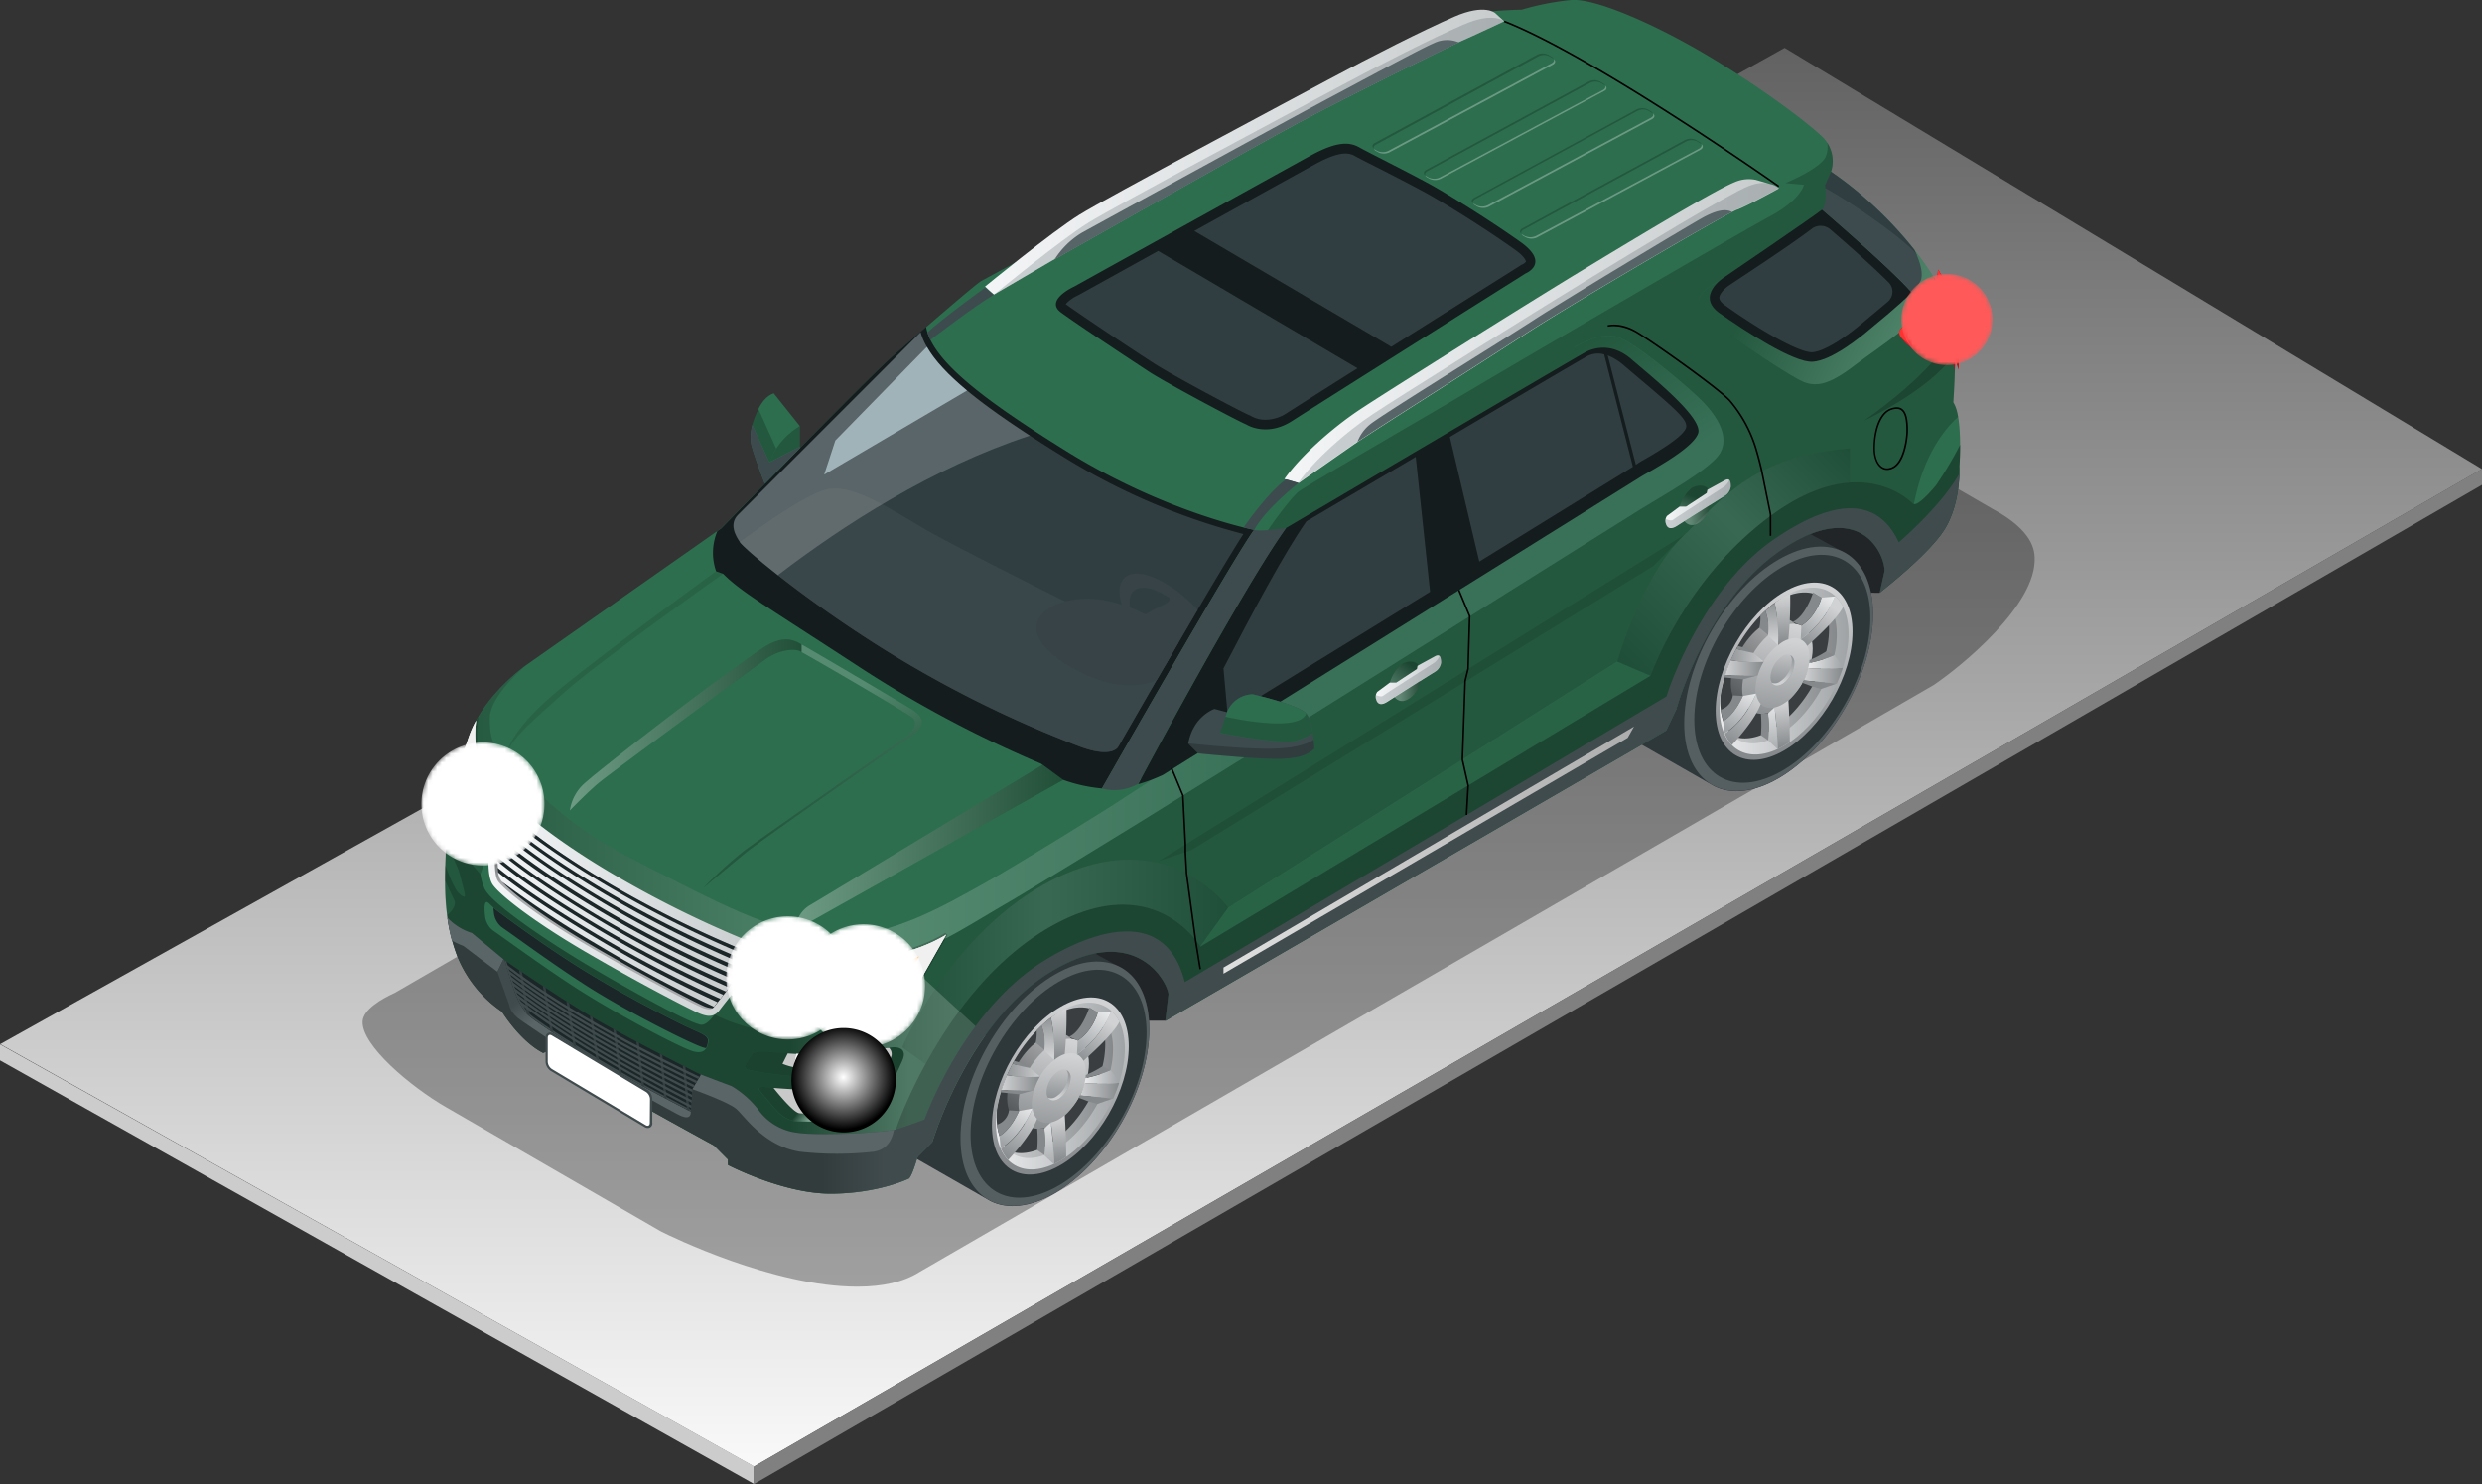 <svg xmlns="http://www.w3.org/2000/svg" xmlns:xlink="http://www.w3.org/1999/xlink" width="550" height="328.92"><rect width="100%" height="100%" fill="#333333" stroke="none"/><defs><linearGradient id="linear-gradient" x1="169.42" y1="216.93" x2="217.01" y2="216.93" gradientUnits="userSpaceOnUse"><stop offset="0" stop-color="#fff"/><stop offset=".09" stop-color="#f5f5f5"/><stop offset=".23" stop-color="#d9d9d9"/><stop offset=".43" stop-color="#ababab"/><stop offset=".65" stop-color="#6c6c6c"/><stop offset=".91" stop-color="#1d1d1d"/><stop offset="1"/></linearGradient><linearGradient id="linear-gradient-2" x1="102.65" y1="166.41" x2="111.94" y2="191.19" xlink:href="#linear-gradient"/><linearGradient id="White_Black" x1="264.08" y1="337.38" x2="264.08" y2="-193.02" gradientTransform="matrix(1.01 0 0 1 9.29 .21)" xlink:href="#radial-gradient"/><linearGradient id="linear-gradient-3" x1="396.31" y1="130" x2="394.4" y2="167.11" gradientUnits="userSpaceOnUse"><stop offset="0" stop-color="#d0d2d4"/><stop offset="1" stop-color="#86898b"/></linearGradient><linearGradient id="linear-gradient-4" x1="381.06" y1="148.73" x2="409.63" y2="148.73" gradientUnits="userSpaceOnUse"><stop offset="0" stop-color="#eaecee"/><stop offset="1" stop-color="#a0a3a5"/></linearGradient><linearGradient id="linear-gradient-5" x1="381.21" y1="148.01" x2="407.02" y2="148.01" xlink:href="#linear-gradient-3"/><linearGradient id="linear-gradient-6" x1="394.75" y1="142.59" x2="384.85" y2="155.59" gradientUnits="userSpaceOnUse"><stop offset="0" stop-color="#9ea0a2"/><stop offset="1" stop-color="#545759"/></linearGradient><linearGradient id="linear-gradient-7" x1="396.23" y1="138.7" x2="390.91" y2="160.18" xlink:href="#linear-gradient-3"/><linearGradient id="linear-gradient-8" x1="395.81" y1="142.01" x2="393.52" y2="162.66" xlink:href="#linear-gradient-3"/><linearGradient id="linear-gradient-9" x1="395.66" y1="142.8" x2="394.39" y2="153.1" xlink:href="#linear-gradient-3"/><linearGradient id="linear-gradient-10" x1="394.51" y1="150.86" x2="398.17" y2="144.34" xlink:href="#linear-gradient-3"/><linearGradient id="linear-gradient-11" x1="389.11" y1="154.2" x2="382.87" y2="165.21" xlink:href="#linear-gradient-3"/><linearGradient id="linear-gradient-12" x1="394.53" y1="155.98" x2="395.69" y2="165.62" xlink:href="#linear-gradient-3"/><linearGradient id="linear-gradient-13" x1="399.67" y1="149.76" x2="408.36" y2="149.76" xlink:href="#linear-gradient-3"/><linearGradient id="linear-gradient-14" x1="406.2" y1="134.6" x2="399.53" y2="144.24" xlink:href="#linear-gradient-3"/><linearGradient id="linear-gradient-15" x1="394.98" y1="132.04" x2="395.27" y2="142.95" xlink:href="#linear-gradient-3"/><linearGradient id="linear-gradient-16" x1="382.29" y1="148.06" x2="390.85" y2="148.06" xlink:href="#linear-gradient-3"/><linearGradient id="linear-gradient-17" x1="400.68" y1="146.7" x2="408.36" y2="146.7" xlink:href="#linear-gradient-4"/><linearGradient id="linear-gradient-18" x1="405.9" y1="131.93" x2="399.22" y2="140.79" xlink:href="#linear-gradient-4"/><linearGradient id="linear-gradient-19" x1="392.78" y1="141.95" x2="392.35" y2="132.18" xlink:href="#linear-gradient-3"/><linearGradient id="linear-gradient-20" x1="391.62" y1="145.31" x2="381.51" y2="145.21" xlink:href="#linear-gradient-3"/><linearGradient id="linear-gradient-21" x1="387.94" y1="152.41" x2="382.88" y2="161.63" xlink:href="#linear-gradient-4"/><linearGradient id="linear-gradient-22" x1="392.48" y1="155.24" x2="392.95" y2="167.81" xlink:href="#linear-gradient-4"/><linearGradient id="linear-gradient-23" x1="235.94" y1="221.96" x2="234.02" y2="259.07" xlink:href="#linear-gradient-3"/><linearGradient id="linear-gradient-24" x1="220.69" y1="240.69" x2="249.26" y2="240.69" xlink:href="#linear-gradient-4"/><linearGradient id="linear-gradient-25" x1="220.84" y1="239.97" x2="246.64" y2="239.97" xlink:href="#linear-gradient-3"/><linearGradient id="linear-gradient-26" x1="234.38" y1="234.55" x2="224.48" y2="247.55" xlink:href="#linear-gradient-6"/><linearGradient id="linear-gradient-27" x1="235.85" y1="230.66" x2="230.54" y2="252.14" xlink:href="#linear-gradient-3"/><linearGradient id="linear-gradient-28" x1="235.44" y1="233.97" x2="233.15" y2="254.62" xlink:href="#linear-gradient-3"/><linearGradient id="linear-gradient-29" x1="235.28" y1="234.76" x2="234.01" y2="245.06" xlink:href="#linear-gradient-3"/><linearGradient id="linear-gradient-30" x1="234.13" y1="242.82" x2="237.79" y2="236.3" xlink:href="#linear-gradient-3"/><linearGradient id="linear-gradient-31" x1="228.73" y1="246.15" x2="222.5" y2="257.17" xlink:href="#linear-gradient-3"/><linearGradient id="linear-gradient-32" x1="234.15" y1="247.94" x2="235.31" y2="257.58" xlink:href="#linear-gradient-3"/><linearGradient id="linear-gradient-33" x1="239.29" y1="241.72" x2="247.99" y2="241.72" xlink:href="#linear-gradient-3"/><linearGradient id="linear-gradient-34" x1="245.82" y1="226.56" x2="239.16" y2="236.2" xlink:href="#linear-gradient-3"/><linearGradient id="linear-gradient-35" x1="234.6" y1="224" x2="234.89" y2="234.91" xlink:href="#linear-gradient-3"/><linearGradient id="linear-gradient-36" x1="221.92" y1="240.02" x2="230.47" y2="240.02" xlink:href="#linear-gradient-3"/><linearGradient id="linear-gradient-37" x1="240.31" y1="238.66" x2="247.99" y2="238.66" xlink:href="#linear-gradient-4"/><linearGradient id="linear-gradient-38" x1="245.52" y1="223.89" x2="238.85" y2="232.75" xlink:href="#linear-gradient-4"/><linearGradient id="linear-gradient-39" x1="232.41" y1="233.91" x2="231.98" y2="224.14" xlink:href="#linear-gradient-3"/><linearGradient id="linear-gradient-40" x1="231.24" y1="237.27" x2="221.14" y2="237.17" xlink:href="#linear-gradient-3"/><linearGradient id="linear-gradient-41" x1="227.57" y1="244.37" x2="222.51" y2="253.59" xlink:href="#linear-gradient-4"/><linearGradient id="linear-gradient-42" x1="232.11" y1="247.2" x2="232.57" y2="259.76" xlink:href="#linear-gradient-4"/><linearGradient id="_2" x1="200.18" y1="223.19" x2="173.92" y2="223.19" xlink:href="#radial-gradient"/><linearGradient id="_2-2" x1="426.08" y1="74" x2="390.38" y2="55.87" xlink:href="#radial-gradient"/><linearGradient id="linear-gradient-43" x1="407.43" y1="97.12" x2="359.01" y2="144.97" gradientUnits="userSpaceOnUse"><stop offset="0"/><stop offset=".44" stop-color="#fff"/><stop offset="1"/></linearGradient><linearGradient id="linear-gradient-44" x1="199.91" y1="213.17" x2="272.19" y2="213.17" xlink:href="#linear-gradient-43"/><linearGradient id="linear-gradient-45" x1="324.77" y1="130.35" x2="308.05" y2="103.42" gradientUnits="userSpaceOnUse"><stop offset="0" stop-color="#6a7c80"/><stop offset="1"/></linearGradient><linearGradient id="linear-gradient-46" x1="100.87" y1="181.84" x2="279.6" y2="181.84" gradientUnits="userSpaceOnUse"><stop offset="0"/><stop offset=".51" stop-color="#fff"/><stop offset="1" stop-color="#6a7c80"/></linearGradient><linearGradient id="_2-3" x1="176.8" y1="235.7" x2="176.68" y2="234.81" xlink:href="#radial-gradient"/><linearGradient id="_2-4" x1="178.32" y1="244.68" x2="175.77" y2="242.77" xlink:href="#radial-gradient"/><linearGradient id="_2-5" x1="191.3" y1="245.25" x2="196.21" y2="232.37" xlink:href="#radial-gradient"/><linearGradient id="_2-6" x1="176.24" y1="187.81" x2="235.57" y2="187.81" xlink:href="#radial-gradient"/><linearGradient id="_2-7" x1="170.6" y1="157.15" x2="179.62" y2="177.23" xlink:href="#radial-gradient"/><linearGradient id="_2-8" x1="126.28" y1="160.68" x2="177.63" y2="160.68" xlink:href="#radial-gradient"/><linearGradient id="linear-gradient-47" x1="182.11" y1="184.71" x2="196" y2="184.71" gradientUnits="userSpaceOnUse"><stop offset="0" stop-color="#333c3d"/><stop offset="1" stop-color="#404b4d"/></linearGradient><linearGradient id="linear-gradient-48" x1="121.59" y1="216.51" x2="125.36" y2="221.22" gradientUnits="userSpaceOnUse"><stop offset="0" stop-color="#404b4d"/><stop offset="1" stop-color="#5a6567"/></linearGradient><linearGradient id="_1" x1="271.12" y1="188.42" x2="362.09" y2="188.42" gradientUnits="userSpaceOnUse"><stop offset="0" stop-color="#dfdfdf"/><stop offset="1" stop-color="#adadad"/></linearGradient><linearGradient id="linear-gradient-49" x1="169.42" y1="216.93" x2="217.01" y2="216.93" gradientUnits="userSpaceOnUse"><stop offset="0" stop-color="#fff"/><stop offset="1" stop-color="#fff"/></linearGradient><linearGradient id="linear-gradient-50" x1="102.65" y1="166.41" x2="111.94" y2="191.19" xlink:href="#linear-gradient-49"/><linearGradient id="linear-gradient-51" x1="284.57" y1="73.36" x2="394.17" y2="73.36" gradientUnits="userSpaceOnUse"><stop offset="0" stop-color="#f3f5f7"/><stop offset="1" stop-color="#c8cccd"/></linearGradient><linearGradient id="linear-gradient-52" x1="218.27" y1="33.74" x2="333.32" y2="33.74" xlink:href="#linear-gradient-51"/><linearGradient id="linear-gradient-53" x1="108.24" y1="200.17" x2="169.59" y2="200.17" xlink:href="#linear-gradient-51"/><linearGradient id="linear-gradient-54" x1="136.71" y1="192.05" x2="136.01" y2="187.61" gradientUnits="userSpaceOnUse"><stop offset="0" stop-color="#a8aaac"/><stop offset="1" stop-color="#7d8182"/></linearGradient><linearGradient id="linear-gradient-55" x1="111.75" y1="196.8" x2="166.4" y2="196.8" xlink:href="#linear-gradient-51"/><linearGradient id="linear-gradient-56" x1="111.33" y1="198.64" x2="165.18" y2="198.64" xlink:href="#linear-gradient-51"/><linearGradient id="linear-gradient-57" x1="110.89" y1="200.48" x2="163.97" y2="200.48" xlink:href="#linear-gradient-51"/><linearGradient id="linear-gradient-58" x1="110.46" y1="202.31" x2="162.75" y2="202.31" xlink:href="#linear-gradient-51"/><linearGradient id="linear-gradient-59" x1="110.24" y1="204.16" x2="161.55" y2="204.16" xlink:href="#linear-gradient-51"/><linearGradient id="linear-gradient-60" x1="110.23" y1="206.11" x2="160.3" y2="206.11" xlink:href="#linear-gradient-51"/><linearGradient id="linear-gradient-61" x1="110.4" y1="208.23" x2="159.03" y2="208.23" xlink:href="#linear-gradient-51"/><linearGradient id="linear-gradient-62" x1="304.85" y1="150.63" x2="319.35" y2="150.63" xlink:href="#linear-gradient-51"/><linearGradient id="_2-9" x1="309.9" y1="150.58" x2="313.78" y2="145.72" xlink:href="#radial-gradient"/><linearGradient id="_2-10" x1="309.01" y1="153.13" x2="314.72" y2="153.13" xlink:href="#radial-gradient"/><linearGradient id="linear-gradient-63" x1="369.09" y1="111.63" x2="383.58" y2="111.63" xlink:href="#linear-gradient-51"/><linearGradient id="_2-11" x1="374.73" y1="111.93" x2="376.49" y2="107.51" xlink:href="#radial-gradient"/><linearGradient id="_2-12" x1="373.25" y1="114.14" x2="378.96" y2="114.14" xlink:href="#radial-gradient"/><mask id="mask-3" x="162.11" y="207.09" width="47.59" height="19.68" maskUnits="userSpaceOnUse"><g mask="url(#mask)" filter="url(#luminosity-noclip-3)"><path d="M191.4 212.85a48.63 48.63 0 01-21.81-2.78l-7.48 10.43c8.22 3.88 19.58 4 20.52 3.93a4.26 4.26 0 012.65 1c.44.44 1.41 1.41 2.06 1.36s7.93-1 10.4-1.84a5.42 5.42 0 003.23-2.48l8.72-15.35s-6.39 4.39-18.29 5.73z" style="mix-blend-mode:multiply" fill="url(#linear-gradient)"/></g></mask><mask id="mask-4" x="100.52" y="159.66" width="10.68" height="28.69" maskUnits="userSpaceOnUse"><g mask="url(#mask-2)" filter="url(#luminosity-noclip-4)"><path d="M103.93 163.23c-1.44 4.15-2.58 7.41-3.41 10.39l.37 1.12h.4a18.48 18.48 0 007.08 13.61l2.83-13.12s-3.92-3.18-5.16-6.81a21.36 21.36 0 01-.51-8.76 23.4 23.4 0 00-1.6 3.57z" style="mix-blend-mode:multiply" fill="url(#linear-gradient-2)"/></g></mask><mask id="mask-5" x="160.93" y="203.08" width="27.28" height="27.35" maskUnits="userSpaceOnUse"><path d="M188.22 216.75a13.65 13.65 0 11-13.65-13.67 13.66 13.66 0 0113.65 13.67z" fill="url(#radial-gradient)"/></mask><mask id="mask-6" x="177.73" y="204.84" width="27.28" height="27.35" maskUnits="userSpaceOnUse"><path d="M205 218.51a13.64 13.64 0 11-13.64-13.67A13.65 13.65 0 01205 218.51z" fill="url(#radial-gradient-2)"/></mask><mask id="mask-7" x="421.33" y="60.71" width="20.23" height="20.28" maskUnits="userSpaceOnUse"><path d="M441.55 70.85a10.11 10.11 0 11-10.11-10.14 10.12 10.12 0 0110.11 10.14z" fill="url(#radial-gradient-3)"/></mask><mask id="mask-8" x="93.38" y="164.54" width="27.28" height="27.35" maskUnits="userSpaceOnUse"><path d="M120.66 178.22A13.64 13.64 0 11107 164.54a13.66 13.66 0 0113.66 13.68z" fill="url(#radial-gradient-4)"/></mask><radialGradient id="radial-gradient" cx="173.36" cy="212.64" r="13.64" gradientTransform="translate(1.15 3.5)" gradientUnits="userSpaceOnUse"><stop offset="0" stop-color="#fff"/><stop offset="1"/></radialGradient><radialGradient id="radial-gradient-2" cx="190.15" cy="214.39" r="13.64" xlink:href="#radial-gradient"/><radialGradient id="radial-gradient-3" cx="430.12" cy="67.15" r="10.11" xlink:href="#radial-gradient"/><radialGradient id="radial-gradient-4" cx="105.83" cy="174.21" r="13.64" xlink:href="#radial-gradient"/><radialGradient id="radial-gradient-5" cx="185.73" cy="235.25" r="11.56" xlink:href="#radial-gradient"/><filter id="luminosity-noclip" x="162.11" y="-7137.72" width="47.59" height="32766" filterUnits="userSpaceOnUse" color-interpolation-filters="sRGB"><feFlood flood-color="#fff" result="bg"/><feBlend in="SourceGraphic" in2="bg"/></filter><filter id="luminosity-noclip-2" x="100.52" y="-7137.72" width="10.68" height="32766" filterUnits="userSpaceOnUse" color-interpolation-filters="sRGB"><feFlood flood-color="#fff" result="bg"/><feBlend in="SourceGraphic" in2="bg"/></filter><filter id="luminosity-noclip-3" x="162.11" y="207.09" width="47.59" height="19.68" filterUnits="userSpaceOnUse" color-interpolation-filters="sRGB"><feFlood flood-color="#fff" result="bg"/><feBlend in="SourceGraphic" in2="bg"/></filter><filter id="luminosity-noclip-4" x="100.52" y="159.66" width="10.68" height="28.69" filterUnits="userSpaceOnUse" color-interpolation-filters="sRGB"><feFlood flood-color="#fff" result="bg"/><feBlend in="SourceGraphic" in2="bg"/></filter><style>.cls-100,.cls-61,.cls-63{mix-blend-mode:multiply}.cls-16{fill:#2e373a}.cls-17{fill:#555e61}.cls-21{fill:#3b3e40}.cls-34{fill:#86898b}.cls-60{fill:#2c6e4e}.cls-100,.cls-61{opacity:.2}.cls-63{opacity:.1}.cls-77{mix-blend-mode:screen;opacity:.3}.cls-77,.cls-92{fill:#fff}.cls-82{fill:#141c1e}.cls-100,.cls-83{fill:#303e42}.cls-86{fill:#374347}.cls-87{fill:#3d4b4f}.cls-91{fill:#c9c9ca}.cls-93{fill:#f4872a}.cls-101{fill:#576569}.cls-103{fill:#1b2628}.cls-104{fill:#404b4d}.cls-121{fill:#f0f0f1}</style></defs><g style="isolation:isolate"><g id="Layer_2" data-name="Layer 2"><g id="Layer_13" data-name="Layer 13"><path fill="#ccc" d="M0 231.46L167.09 325v3.9L0 235.01v-3.55z"/><path fill="url(#White_Black)" d="M167.1 325.03L550 103.96 395.47 10.61.04 231.42l167.06 93.61z"/><path fill="gray" d="M167.09 328.92v-3.9L550 103.92v3.54L167.09 328.92z"/><g opacity=".8"><path d="M190 285.17c-18.69 0-41.59-11.27-43.52-12.24L98.87 245.4c-7.92-4.57-18.76-13.71-18.52-19 .11-2.7 4.36-5.07 6.88-6.24l.26-.12L357.12 63.93l84.52 48.92c8.95 4.79 9.16 9.25 9.23 10.71.5 10.47-16.25 24.14-22.41 28.28L203.74 281.92l-.1.06c-3.37 2.12-8 3.19-13.68 3.19z" opacity=".38"/></g><path d="M258.19 226.22h-6.87l-15.27-14.54s2.28-5.14 14.82-3.26 12.26 12.06 7.32 17.8zM419 128l-2.47 3.39-7.45-.08-14.12-14s13.85-3.86 18.66-1.72S419 128 419 128z" fill="#222527"/><path class="cls-16" d="M415.05 136.12c0-7.18-2.7-12.07-7-14l-14.54-7.94c-3.14-.23-8.42 1.28-12.28 3.51-12 6.93-22.69 18.48-24.94 33-.13.83.25 8.51-.06 10l.13.09 23.52 13.47c3.73 1.86 8.74 1.43 14.24-1.76 11.56-6.73 20.93-23 20.93-36.37z"/><path class="cls-17" d="M415.05 136.12c0 13.37-9.37 29.64-20.92 36.32s-20.92 1.27-20.92-12.11 9.37-29.64 20.92-36.32 20.92-1.27 20.92 12.11z"/><path class="cls-16" d="M414.46 136.93c0 12.48-8.73 27.64-19.51 33.88s-19.5 1.18-19.5-11.3 8.73-27.63 19.5-33.87 19.51-1.18 19.51 11.29z"/><path d="M410.51 140c0 9.7-6.79 21.49-15.16 26.33s-15.17.92-15.17-8.77S387 136 395.35 131.18s15.16-.92 15.16 8.82z" fill="url(#linear-gradient-3)"/><path d="M409.63 140.46c0 9.14-6.39 20.24-14.28 24.81s-14.29.86-14.29-8.27 6.4-20.24 14.29-24.81 14.28-.86 14.28 8.27z" fill="url(#linear-gradient-4)"/><path d="M394.11 163c7.13-4.13 12.91-14.16 12.91-22.41s-5.78-11.59-12.91-7.47c-.37.22-.75.47-1.13.72a33 33 0 00-11.71 20.3c0 .46-.06.93-.06 1.39 0 8.2 5.79 11.55 12.9 7.47z" fill="url(#linear-gradient-5)"/><path class="cls-21" d="M405.3 139.48c0-3.52-1.05-6.14-2.81-7.68-2.25-.92-5.18-.58-8.38 1.27-.37.22-.75.47-1.13.72a33 33 0 00-11.71 20.3c0 .46-.06.93-.06 1.39 0 3.52 1.05 6.14 2.81 7.67 2.25.93 5.18.58 8.38-1.27 7.12-4.12 12.9-14.15 12.9-22.4z"/><path d="M399.17 142.58c0 4.93-3.49 10.91-7.81 13.38s-7.81.46-7.81-4.46 3.5-10.92 7.81-13.38 7.81-.47 7.81 4.46z" fill="url(#linear-gradient-6)"/><path d="M401.68 143.77c0 4.93-3.5 10.91-7.81 13.38s-7.81.46-7.81-4.46 3.5-10.92 7.81-13.38 7.81-.47 7.81 4.46z" fill="url(#linear-gradient-7)"/><path d="M401 145.7a13.28 13.28 0 01-6 10.38c-3.3 1.91-6 .36-6-3.47a13.26 13.26 0 016-10.38c3.32-1.91 6-.36 6 3.47z" fill="url(#linear-gradient-8)"/><path d="M397.62 147a5.9 5.9 0 01-2.62 4.6c-1.47.85-2.67.16-2.67-1.55a6 6 0 012.67-4.64c1.43-.85 2.62-.16 2.62 1.59z" fill="url(#linear-gradient-9)"/><path d="M396.72 145.18a2.23 2.23 0 01.34 1.28 5.9 5.9 0 01-2.67 4.64 1.89 1.89 0 01-1.77.23c.46.7 1.33.85 2.33.27a5.9 5.9 0 002.67-4.64 1.8 1.8 0 00-.9-1.78z" fill="url(#linear-gradient-10)"/><path d="M383.78 165.13c1-1.1 5.17-5.67 6.39-9.13a4.14 4.14 0 01-1-2.28c-.49 1.18-2.83 6.38-7 8.84a8.57 8.57 0 001.61 2.57z" fill="url(#linear-gradient-11)"/><path d="M395.35 165.27c.42-.25.85-.52 1.26-.81 0-2.22-.13-6.85-.32-9.28a9.79 9.79 0 01-1.27.9 6.12 6.12 0 01-1.78.71 76.35 76.35 0 01.64 9.24c.48-.22.97-.48 1.47-.76z" fill="url(#linear-gradient-12)"/><path d="M408.36 148a54 54 0 01-7.68.08 13.66 13.66 0 01-1 2.73c1.25.11 5.91.53 7.34.69a31.14 31.14 0 001.34-3.5z" fill="url(#linear-gradient-13)"/><path d="M408.42 134.5a8 8 0 00-1.78-2.43 20.82 20.82 0 01-7.61 9.64 3.11 3.11 0 011.44 1.45c1.21-1.07 6.68-5.95 7.95-8.66z" fill="url(#linear-gradient-14)"/><path d="M393.25 133.59A38.2 38.2 0 01394 143a9 9 0 011-.73 6.28 6.28 0 011.29-.58 84.57 84.57 0 00.4-10.16c-.45.21-.9.44-1.36.7a22.53 22.53 0 00-2.08 1.36z" fill="url(#linear-gradient-15)"/><path d="M383.51 146.33a31.23 31.23 0 00-1.22 3.25 50.89 50.89 0 007.21.11 13.47 13.47 0 011.35-3.07 29.56 29.56 0 01-7.34-.29z" fill="url(#linear-gradient-16)"/><path d="M408.36 148a25.18 25.18 0 00-1.89-2.82 26.4 26.4 0 01-5.57 1.75 9.68 9.68 0 01-.22 1.15 53.84 53.84 0 007.68-.08z" fill="url(#linear-gradient-17)"/><path class="cls-34" d="M406.51 145.24zm-1.81-.89a21.5 21.5 0 01-3.73 1.94c0 .22 0 .43-.07.65a26.1 26.1 0 005.54-1.74z"/><path d="M406.59 132.2l-2.92.24s-1.23 4.28-4.5 6.21l-.14 3.06a20.86 20.86 0 007.56-9.51z" fill="url(#linear-gradient-18)"/><path class="cls-34" d="M403.67 132.44l-1.17-.64-.7-.53s-1.67 5.36-4.53 6.56l1.9.82c3.27-1.93 4.5-6.21 4.5-6.21zm-13.58 3.96a10.28 10.28 0 01-.22 2.73l1.93 1.59a11.13 11.13 0 00-.63-5.38c-.37.34-.73.66-1.08 1.06z"/><path d="M391.79 140.81L394 143a38.11 38.11 0 00-.72-9.37 24.1 24.1 0 00-2.08 1.75 11.16 11.16 0 01.59 5.43z" fill="url(#linear-gradient-19)"/><path class="cls-34" d="M388.56 144.72l-2.44-1.29-1-.26c-.12.2-.23.41-.35.62a37.44 37.44 0 003.79.93z"/><path d="M390.85 146.62l-2.29-1.9a37.44 37.44 0 01-3.82-.93c-.44.83-.86 1.68-1.23 2.54a29.56 29.56 0 007.34.29z" fill="url(#linear-gradient-20)"/><path class="cls-34" d="M386.26 150.56l3.24-.87a50.89 50.89 0 01-7.21-.11l-.17.56z"/><path d="M389.13 153.72l-2.94.53s-1.74 4.1-4.34 5.53l.26 2.77c4.19-2.47 6.53-7.65 7.02-8.83z" fill="url(#linear-gradient-21)"/><path class="cls-34" d="M384 154.12a3.9 3.9 0 01-2.65 3.17 12.14 12.14 0 00.55 2.49c2.6-1.43 4.33-5.53 4.33-5.53z"/><path d="M393.87 166a76.17 76.17 0 00-.64-9.23l-1.47 1.35a26.21 26.21 0 010 5.92z" fill="url(#linear-gradient-22)"/><path class="cls-34" d="M391.54 158.07a5.7 5.7 0 01-1.33.13 28.16 28.16 0 010 4.75l1.6 1.11a26.21 26.21 0 000-5.92zm8.13-7.25c-.09.17-.18.34-.28.51l2.17.82 2 .55 3.44-1.19c-1.42-.16-6.08-.58-7.33-.69z"/><path class="cls-16" d="M254.68 228.08c0-7.19-2.7-12.07-7-14l-14.54-7.94c-3.14-.23-8.43 1.27-12.29 3.51-12 6.93-22.69 18.48-24.93 33-.13.83.24 8.5-.07 10l.14.09 23.51 13.47c3.74 1.86 8.74 1.43 14.25-1.76 11.56-6.73 20.93-23 20.93-36.37z"/><path class="cls-17" d="M254.68 228.08c0 13.37-9.37 29.64-20.92 36.32s-20.92 1.27-20.92-12.11 9.36-29.64 20.92-36.32 20.92-1.27 20.92 12.11z"/><path class="cls-16" d="M254.08 228.89c0 12.48-8.73 27.64-19.5 33.88s-19.5 1.18-19.5-11.29 8.73-27.64 19.5-33.88 19.5-1.18 19.5 11.29z"/><path d="M250.13 231.92c0 9.69-6.78 21.48-15.16 26.32s-15.16.92-15.16-8.77S226.6 228 235 223.14s15.13-.92 15.13 8.78z" fill="url(#linear-gradient-23)"/><path d="M249.26 232.42c0 9.14-6.4 20.24-14.29 24.81s-14.28.86-14.28-8.27 6.39-20.24 14.28-24.8 14.29-.87 14.29 8.26z" fill="url(#linear-gradient-24)"/><path d="M233.74 254.91c7.13-4.13 12.9-14.16 12.9-22.41s-5.77-11.59-12.9-7.47c-.38.22-.75.47-1.13.72A32.9 32.9 0 00220.9 246c0 .47-.06.94-.06 1.4 0 8.29 5.77 11.6 12.9 7.51z" fill="url(#linear-gradient-25)"/><path class="cls-21" d="M244.92 231.44c0-3.52-1-6.14-2.8-7.68-2.26-.92-5.18-.58-8.38 1.27-.38.22-.75.47-1.13.72A32.9 32.9 0 00220.9 246c0 .47-.06.94-.06 1.4 0 3.52 1 6.14 2.8 7.67 2.26.93 5.18.58 8.38-1.27 7.13-4.08 12.9-14.11 12.9-22.36z"/><path d="M238.8 234.54c0 4.93-3.5 10.91-7.81 13.38s-7.81.46-7.81-4.46 3.49-10.92 7.81-13.39 7.81-.46 7.81 4.47z" fill="url(#linear-gradient-26)"/><path d="M241.31 235.73c0 4.93-3.5 10.91-7.81 13.38s-7.82.46-7.82-4.46 3.5-10.92 7.82-13.38 7.81-.47 7.81 4.46z" fill="url(#linear-gradient-27)"/><path d="M240.63 237.65a13.28 13.28 0 01-6 10.39c-3.31 1.91-6 .36-6-3.47a13.23 13.23 0 016-10.38c3.37-1.91 6-.36 6 3.46z" fill="url(#linear-gradient-28)"/><path d="M237.25 238.92a5.94 5.94 0 01-2.67 4.64c-1.48.85-2.67.16-2.67-1.55a5.92 5.92 0 012.67-4.64c1.47-.85 2.67-.16 2.67 1.55z" fill="url(#linear-gradient-29)"/><path d="M236.35 237.15a2.27 2.27 0 01.34 1.27 5.93 5.93 0 01-2.67 4.64 1.89 1.89 0 01-1.77.23c.45.7 1.32.85 2.33.27a5.94 5.94 0 002.67-4.64 1.77 1.77 0 00-.9-1.77z" fill="url(#linear-gradient-30)"/><path d="M223.41 257.09c1-1.1 5.16-5.67 6.39-9.13a4 4 0 01-1-2.28c-.49 1.18-2.84 6.38-7 8.84a8.59 8.59 0 001.61 2.57z" fill="url(#linear-gradient-31)"/><path d="M235 257.23c.43-.25.85-.52 1.27-.81 0-2.22-.13-6.85-.33-9.28a10.43 10.43 0 01-1.26.9 6.71 6.71 0 01-1.79.72 77.84 77.84 0 01.65 9.23c.46-.23.94-.48 1.46-.76z" fill="url(#linear-gradient-32)"/><path d="M248 240a52.94 52.94 0 01-7.68.07 13.78 13.78 0 01-1 2.74c1.26.11 5.92.53 7.35.69A33.2 33.2 0 00248 240z" fill="url(#linear-gradient-33)"/><path d="M248.05 226.46a8.16 8.16 0 00-1.79-2.43 20.74 20.74 0 01-7.61 9.64 3.09 3.09 0 011.44 1.44c1.22-1.11 6.68-5.94 7.96-8.65z" fill="url(#linear-gradient-34)"/><path d="M232.88 225.55a37.79 37.79 0 01.71 9.37 8.32 8.32 0 011.06-.73 6.05 6.05 0 011.29-.58 86.83 86.83 0 00.39-10.16c-.45.21-.9.44-1.36.71a21 21 0 00-2.09 1.39z" fill="url(#linear-gradient-35)"/><path d="M223.13 238.29a33.59 33.59 0 00-1.21 3.25 50.89 50.89 0 007.21.11 14.09 14.09 0 011.34-3.07 29.57 29.57 0 01-7.34-.29z" fill="url(#linear-gradient-36)"/><path d="M248 240a24.29 24.29 0 00-1.9-2.82 26.44 26.44 0 01-5.56 1.75 11.45 11.45 0 01-.22 1.14A52.74 52.74 0 00248 240z" fill="url(#linear-gradient-37)"/><path class="cls-34" d="M244.32 236.31a21.67 21.67 0 01-3.72 1.94c0 .22 0 .43-.07.65a26.1 26.1 0 005.54-1.74z"/><path d="M246.21 224.16l-2.91.24s-1.24 4.28-4.5 6.21l-.15 3.06a20.71 20.71 0 007.56-9.51z" fill="url(#linear-gradient-38)"/><path class="cls-34" d="M243.3 224.4l-1.18-.64-.7-.53s-1.67 5.36-4.53 6.56l1.91.82c3.26-1.93 4.5-6.21 4.5-6.21zm-13.59 3.96a10 10 0 01-.21 2.73l1.93 1.59a11.31 11.31 0 00-.63-5.39c-.37.35-.73.71-1.09 1.07z"/><path d="M231.41 232.77l2.18 2.15a37.7 37.7 0 00-.71-9.37 24.22 24.22 0 00-2.09 1.75 11.16 11.16 0 01.62 5.47z" fill="url(#linear-gradient-39)"/><path class="cls-34" d="M228.18 236.68l-2.44-1.29-1-.26-.34.62a37.53 37.53 0 003.78.93z"/><path d="M230.47 238.58l-2.29-1.9a37.53 37.53 0 01-3.81-.93c-.45.83-.86 1.68-1.24 2.54a29.57 29.57 0 007.34.29z" fill="url(#linear-gradient-40)"/><path class="cls-34" d="M225.88 242.52l3.25-.87a50.89 50.89 0 01-7.21-.11c-.06.19-.12.37-.17.56z"/><path d="M228.76 245.68l-2.94.54s-1.74 4.09-4.34 5.52l.26 2.77c4.19-2.51 6.53-7.65 7.02-8.83z" fill="url(#linear-gradient-41)"/><path class="cls-34" d="M223.59 246.08a3.9 3.9 0 01-2.65 3.17 12.3 12.3 0 00.54 2.49c2.6-1.43 4.34-5.52 4.34-5.52z"/><path d="M233.5 258a77.65 77.65 0 00-.65-9.22l-1.47 1.34a26.19 26.19 0 010 5.92z" fill="url(#linear-gradient-42)"/><path class="cls-34" d="M231.16 250a5.11 5.11 0 01-1.33.12 27.17 27.17 0 010 4.76l1.59 1.11a26.19 26.19 0 000-5.92zm8.13-7.22c-.08.17-.18.34-.27.51l2.17.82 2 .55 3.44-1.19c-1.42-.16-6.08-.58-7.34-.69z"/><path class="cls-60" d="M432.84 89.18s1-13.12-.2-19S421.69 49 405.76 38.07a7.54 7.54 0 00-2.22-8c-3.94-3.68-14.4-11.39-25.56-18S353.6-.4 348.2 0a58.8 58.8 0 00-11 2.15s-8.38.14-10.74 1.12-107.84 58.4-109 59-14.27 12-19.26 16.32-38.4 38.51-38.4 38.51l-43.16 30.28s-9.51 6.61-12.71 15.85-5 14.1-5 21.2-1.51 17.3 2.42 27.51a27.06 27.06 0 009.89 12.25s4 6.55 9.13 9.16l1.34-1.34s8.18 5.85 15.26 10 21.25 11.86 21.25 11.86l3.1 3.11v1.21s12.16 6.37 22.74 6.37 17.38-3.37 17.38-3.37c.8-.8 1.91-4.83 1.91-4.83l3.23-3.24s8-26.77 26.41-37.82 25.66 2.1 25.94 5.05l-.7 5.92 111-64.36 2.24-4.71S378 133.05 395 121.71s22.67.88 22.61 4.86l-1.06 4.78c3-2.36 11.64-9.42 14.54-14.32 3.54-6 3.12-13.75 3.12-13.75s.79-10.9-1.37-14.1z"/><path class="cls-61" d="M434.32 98.6a82.31 82.31 0 01-5.36 9c-1.6 1.91-3.84 4.26-4.85 4.14 2.13-11.07 7-16.86 9.8-19.34a8.77 8.77 0 00-1.07-3.25s1-13.12-.2-19a29.77 29.77 0 00-4.09-8.74 11.08 11.08 0 01-1.12 5.67c-2.08 4.08-11.34 10-16.61 14s-8.21 4.75-11.16 3.54-15.37-9.45-21.17-14.2 2.31-8 2.31-8l29.53-19.15 1.54-.59c-1.92-1.6-4-3.15-6.11-4.63a7.48 7.48 0 00-.86-6.44 5.58 5.58 0 01-.46 3.38c-1.52 2.6-8.8 5.58-8.8 5.58l4.1.38s-.59 3.28-7.62 7.05-56.51 32.65-65.48 38-37.52 21.82-38.93 23-5.37 6.29-7.08 9.06-32.54 54.15-32.54 54.15l7.33.41 94.82-91L348.9 77s5.86-3.87 10-2.17 14.71 10.46 18.24 14 6 7.87 4.12 11.41-12.92 9.61-18.33 13-73.18 45.9-73.18 45.9l-37.57 23.34s-24.79 15.24-28.46 17.33-12 7.28-15.26 8.7a35.16 35.16 0 01-8.4 4.42 36.21 36.21 0 01-10.75 3.23c-9.1 1.14-35.45-4.32-40.6-7.38-1.45-.86-5.75-4-11.19-8-.56-.28-1.1-.56-1.6-.83-9.8-5.38-15.42-8.13-24.14-18.16-.31-.36-.62-.74-.92-1.11-5.15-3.92-8.71-6.65-8.71-6.65l-1.25-1.6a41.85 41.85 0 00-2 12c-.1 7.1-1.51 17.3 2.42 27.51a27.06 27.06 0 009.89 12.25s4 6.55 9.13 9.16l1.34-1.34s8.18 5.85 15.26 10 21.25 11.86 21.25 11.86l3.1 3.11v1.21s12.16 6.37 22.74 6.37 17.38-3.37 17.38-3.37c.8-.8 1.91-4.83 1.91-4.83l3.23-3.24s8-26.77 26.41-37.82 25.66 2.1 25.94 5.05l-.7 5.92 25.81-15 36.92-21.41 48.24-28 2.24-4.71s6.59-24.1 23.59-35.44 22.67.88 22.61 4.86l-1.06 4.78c3-2.36 11.64-9.42 14.54-14.32 3.54-6 3.12-13.75 3.12-13.75s.16-2.07.16-4.67zm-281 134.31c-3.08-1-16.63-8.15-25.31-13.71-7.54-4.83-16.88-11.72-18.53-12.81a4.66 4.66 0 01-2-3.54c-.12-.85-.35-3.81.85-2.68s.88.82 1.2 1.14c0 0 9.86 7.54 20.12 13.89s21.59 11.91 23.55 12.8c2.19 1 3.8 1.58 3.79 2.6-.08 1.29-.61 3.34-3.69 2.31zm2-5.79c-1.39-.21-5.77-2.19-16.76-8.37-9.64-5.42-15.37-9.1-19.62-12-3.68-2.53-10.77-7.57-11.63-9.94a11.7 11.7 0 01-.86-3.09l2.1-5.6 2.34-2.35 40.42 31.35 7 7.75s-1.61 2.46-2.99 2.25zm10.06 8.74a17.77 17.77 0 011.38-2s-.19-.94 3-.74 11.3.89 17 .34l1.42-.14-.28 3.87-2.48 1.29a68.8 68.8 0 01-19.58-1.44.74.74 0 01-.46-1.18zm34.55-.9c-1.24 2.79-4.86 10.64-5.16 11.28s-1.39 2.09-4.16 2.19-12.94.25-14.68 0A7.27 7.27 0 01172 246c-.89-.89-3.57-4.17-3.57-4.17s-1-1.09.89-.89 12.1 1 15.32.44l4.07 1.15 5-7.29 2.95-3 .93-.13c1.1-.11 3.58.07 2.34 2.89zm66-25.14l6.22-8.64 86.21-54.56 7.37 3.14z"/><path d="M204.61 216.75s-2.22 7.32-4.34 8.81-11.6 4.88-23.4 4-18.55-4.72-18.55-4.72-1.62 2.47-3 2.26-5.77-2.19-16.76-8.37c-9.64-5.42-15.37-9.1-19.62-12-3.68-2.53-10.77-7.57-11.63-9.94a11.7 11.7 0 01-.86-3.09s-5.78-6-7.44-11.84c-.07.83-.11 1.67-.12 2.56v1.74c.82 2.3 2.74 6.7 2.74 6.7s1 3.58 1.29 4.87 0 1.34-1.24.25c-.92-.82-2.35-4.42-3-6.18 0 1.08-.06 2.2-.06 3.35.51 1.09 1.63 3.51 2.08 4.42s-.51 2.41-1.6 3.21a39.88 39.88 0 002.27 9.15 27.06 27.06 0 009.89 12.25s4 6.55 9.13 9.16l1.34-1.34s8.18 5.85 15.26 10 21.25 11.86 21.25 11.86l3.1 3.11v1.21s12.16 6.37 22.74 6.37 17.38-3.37 17.38-3.37c.8-.8 1.91-4.83 1.91-4.83l3.23-3.24a90.49 90.49 0 0111.77-23.66zm-51.31 16.16c-3.08-1-16.63-8.15-25.31-13.71-7.54-4.83-16.88-11.72-18.53-12.81a4.66 4.66 0 01-2-3.54c-.12-.85-.35-3.81.85-2.68s.88.82 1.2 1.14c0 0 9.86 7.54 20.12 13.89s21.59 11.91 23.55 12.8c2.19 1 3.8 1.58 3.79 2.6-.06 1.29-.59 3.34-3.67 2.31zm12.08 3a17.77 17.77 0 011.38-2s-.19-.94 3-.74 11.3.89 17 .34l1.42-.14-.28 3.87-2.48 1.29a68.8 68.8 0 01-19.58-1.44.74.74 0 01-.46-1.23zm34.55-.9c-1.24 2.79-4.86 10.64-5.16 11.28s-1.39 2.09-4.16 2.19-12.94.25-14.68 0A7.27 7.27 0 01172 246c-.89-.89-3.57-4.17-3.57-4.17s-1-1.09.89-.89 12.1 1 15.32.44l4.07 1.15 5-7.29 2.95-3 .93-.13c1.1-.11 3.58.07 2.34 2.89z" style="mix-blend-mode:multiply" fill="url(#_2)" opacity=".2"/><path class="cls-61" d="M369.15 161.86l2.24-4.71s6.61-24.1 23.61-35.44 22.67.88 22.61 4.86l-1.06 4.78c3-2.36 11.64-9.42 14.54-14.32 3.54-6 3.12-13.75 3.12-13.75s.16-2.07.16-4.68a82.31 82.31 0 01-5.36 9c-1.78 2.12-4.35 4.81-5.15 4S412 100 392.61 114.14s-26.84 35.62-26.84 35.62L266 209.82s-10.23-17.74-33.51-4.28-33.77 44.19-33.77 44.19l-5.09 13.83a35.3 35.3 0 007.8-2.42c.8-.8 1.91-4.83 1.91-4.83l3.23-3.24s8-26.77 26.41-37.82 25.66 2.1 25.94 5.05l-.7 5.92z"/><path class="cls-63" d="M373.25 118.49l-116.51 72.35 7.27-2.42 102.43-63.01 6.81-6.92z"/><path class="cls-61" d="M431.44 76C426.37 84.18 413 93.27 413 93.27s14.14-6.46 19.91-14.5z"/><path d="M411.87 42.7l-1.54.59-29.53 19.15s-8.11 3.24-2.31 8 18.22 13 21.17 14.2 5.9.47 11.16-3.54 14.53-9.93 16.61-14a11.08 11.08 0 001.12-5.67 82.67 82.67 0 00-16.68-18.73z" style="mix-blend-mode:multiply" fill="url(#_2-2)" opacity=".2"/><path d="M358.4 146.62l-86.21 54.56-6.23 8.63 99.81-60.05-7.37-3.14z" opacity=".1"/><path d="M392.61 114.14c6.85-5 12.65-6.88 17.33-7.18v-7.58C389 101.06 382.21 109.86 373 118.8s-14.62 27.82-14.62 27.82l7.37 3.14s7.49-21.47 26.86-35.62z" style="mix-blend-mode:screen" fill="url(#linear-gradient-43)" opacity=".1"/><path d="M235.64 193.86c-23.89 10.56-35.73 38.24-35.73 38.24l5.15 3.71c5.43-9.92 14.43-22.78 27.4-30.27 23.28-13.46 33.51 4.28 33.51 4.28l6.22-8.64s-12.66-17.88-36.55-7.32z" style="mix-blend-mode:screen" fill="url(#linear-gradient-44)" opacity=".1"/><path d="M377.12 88.86c-3.53-3.53-14.11-12.3-18.24-14s-10 2.17-10 2.17l1.34 4.6L266 162.56l13.65 2.85 10.13-6.29s67.76-42.56 73.18-45.9 16.49-9.41 18.33-13-.65-7.82-4.17-11.36z" style="mix-blend-mode:multiply" fill="url(#linear-gradient-45)" opacity=".2"/><path d="M279.6 165.41l-13.6-2.85-10.53 10.11-9.23 6s-20.7 13-28.55 17.33-19.93 11.55-32.64 11.6-28.67-9-42.93-16.18-19.73-12.76-26.33-19.13-7.21-7.92-7.26-13.05 8.16-11.87 8.16-11.87-9.51 6.61-12.71 15.85c-1.24 3.59-2.27 6.51-3.06 9.17l1.25 1.6s41.4 31.7 46.56 34.76 31.5 8.52 40.6 7.38 15.89-6.24 19.16-7.65 11.58-6.61 15.26-8.7 28.46-17.33 28.46-17.33z" style="mix-blend-mode:multiply" fill="url(#linear-gradient-46)" opacity=".2"/><path d="M186.74 233.47c-5.7.55-13.83-.15-17-.34s-3 .74-3 .74a17.77 17.77 0 00-1.38 2 .74.74 0 00.44 1.19 68.8 68.8 0 0019.58 1.44l2.48-1.29.28-3.87z" style="mix-blend-mode:multiply" fill="url(#_2-3)" opacity=".4"/><path d="M186.74 253.59c-5.7.55-13.83-.15-17-.35s-3 .75-3 .75a18.26 18.26 0 00-1.38 2 .74.74 0 00.44 1.2 69.23 69.23 0 0019.58 1.44l2.48-1.29.28-3.87z" fill="none" stroke="#0f0" stroke-miterlimit="10" stroke-width="2.11"/><path d="M182.49 241.54c-4.27.13-11.58-.45-13.15-.61-1.88-.2-.89.89-.89.89s2.68 3.28 3.57 4.17a7.27 7.27 0 003.91 2.44c.84.12 3.6.15 6.56.13z" style="mix-blend-mode:multiply" fill="url(#_2-4)" opacity=".4"/><path d="M197.65 232.13l-.93.13-2.95 3-5 7.29-1-.28c.22 2.88.43 5.52.42 5.6a3.46 3.46 0 00.55.64h1.9c2.77-.1 3.86-1.54 4.16-2.19s3.92-8.49 5.16-11.28-1.27-3.04-2.31-2.91z" style="mix-blend-mode:multiply" fill="url(#_2-5)" opacity=".4"/><path class="cls-63" d="M124.48 152.36c-11.3 9.19-12.09 14.28-12.09 14.28 1.79-3.7 5.3-6.56 12.62-13.15s35.2-26.31 35.2-26.31l-1.56-.56s-22.86 16.56-34.17 25.74z"/><path d="M231 169.51s-47.81 28.91-51.35 31a6.61 6.61 0 00-3.4 5.63l59.32-33.27v-.18z" style="mix-blend-mode:screen" fill="url(#_2-6)" opacity=".3"/><path d="M201.94 157.16c-2-1.23-19-11.31-24.31-14.33v1.69c3.25 1.78 23.19 13.38 24.57 14.55s-.19 3.15-.72 3.65-32.64 22.88-36.58 25.83a94.66 94.66 0 00-9.05 8.25s6.43-5.35 9.43-7.82 32.62-23.14 36.66-25.83 2.06-4.72 0-5.99z" style="mix-blend-mode:multiply" fill="url(#_2-7)" opacity=".2"/><path d="M132.73 173.47c2.59-2.16 33.35-24.71 36.66-27.17s6.7-2.52 7.83-2l.41.21v-1.69l-.49-.27c-4.7-2.62-8.29 1.27-15.59 6.36s-28.25 21.34-31.69 24.41a9.93 9.93 0 00-3.58 6.31s3.85-4 6.45-6.16z" style="mix-blend-mode:screen" fill="url(#_2-8)" opacity=".3"/><path class="cls-77" d="M377 31.93c.15.34 0 .7-.47 1L340.37 52.3a2.91 2.91 0 01-2.48 0l-.53-.3a1.91 1.91 0 01-.21-.14 1 1 0 00.45.45l.54.31a2.87 2.87 0 002.48 0L376.8 33.2c.62-.33.69-.87.2-1.27z"/><path class="cls-61" d="M337.61 50.91l36.06-19.58a2.77 2.77 0 012.46.05l.7.42.19.13a1 1 0 00-.44-.45l-.7-.41a2.76 2.76 0 00-2.46-.05L337.37 50.6c-.61.33-.68.85-.22 1.23-.15-.32.01-.67.46-.92z"/><path class="cls-77" d="M366.31 25.14c.15.34 0 .7-.46.95L329.67 45.5a2.9 2.9 0 01-2.49 0l-.53-.3a1.15 1.15 0 01-.2-.14 1 1 0 00.45.45l.53.31a2.87 2.87 0 002.48 0l36.18-19.42c.62-.33.69-.86.22-1.26z"/><path class="cls-61" d="M326.91 44.12l36-19.58a2.76 2.76 0 012.46.05l.7.42a1.56 1.56 0 01.19.13 1.07 1.07 0 00-.43-.45l-.7-.42a2.79 2.79 0 00-2.47 0l-36 19.58c-.61.32-.68.85-.21 1.23-.15-.36.01-.71.46-.96z"/><path class="cls-77" d="M355.7 19c.15.33 0 .69-.46.94l-36.18 19.39a2.9 2.9 0 01-2.49 0L316 39a1 1 0 01-.2-.14 1 1 0 00.45.46l.53.3a2.91 2.91 0 002.48 0l36.18-19.42c.66-.3.73-.84.26-1.2z"/><path class="cls-61" d="M316.3 37.94l36.05-19.57a2.73 2.73 0 012.46.05l.71.41.18.14a1 1 0 00-.43-.45l-.7-.42a2.79 2.79 0 00-2.47-.05l-36.05 19.58c-.61.33-.68.85-.21 1.23-.14-.32.01-.67.46-.92z"/><path class="cls-77" d="M344.31 13.08c.14.33 0 .69-.47.94l-36.18 19.42a2.84 2.84 0 01-2.48 0l-.53-.3a1.1 1.1 0 01-.21-.14 1 1 0 00.46.46l.53.3a2.87 2.87 0 002.48 0l36.18-19.42c.62-.34.69-.87.22-1.26z"/><path class="cls-61" d="M304.91 32.06l36-19.58a2.76 2.76 0 012.46 0l.7.41.19.14a1 1 0 00-.44-.45l-.69-.42a2.79 2.79 0 00-2.47-.05l-36 19.58c-.61.33-.68.85-.22 1.23-.14-.27.01-.62.47-.86z"/><path d="M420.76 120.2c-6.38-13.81-20.8-5.29-27.38-.85-15.59 10.53-23.28 32.16-24.09 35l-106.75 63.32c-4.41-17.5-21.3-10.82-31-4.85-14.8 9.06-23.56 27.13-26.69 35.3 0 0-3.48 1.32-6.09 2.13s-17.24 1.51-21.95.82a12.42 12.42 0 01-8.82-5.24 21.18 21.18 0 00-5.86-5.12c-.81-.29-6.77-2.55-6.77-2.55l-4.61.68-31-17.1-7.89-8.92-7.26-6a12.51 12.51 0 01-5.44-3.41 39.57 39.57 0 002.19 8.57 27.06 27.06 0 009.89 12.25s4 6.55 9.13 9.16l1.34-.51s8.18 5 15.26 9.12 21.25 11.86 21.25 11.86l3.1 3.11v1.21s12.16 6.37 22.74 6.37 17.38-3.37 17.38-3.37c.8-.8 1.91-4.83 1.91-4.83l3.23-3.24s8-26.77 26.41-37.82 25.66 2.1 25.94 5.05l-.7 5.92 111-64.36 2.24-4.71S378 133.05 395 121.71s22.67.88 22.61 4.86l-1.06 4.78c3-2.36 11.64-9.42 14.54-14.32 2.54-4.3 3-9.52 3.12-12.12-3.99 7.24-13.45 15.29-13.45 15.29z" fill="url(#linear-gradient-47)"/><path d="M193.56 255.26c2.86-.42 4.1-2.45 4.54-4.86-3.76.75-16.91 1.32-21.33.67a12.42 12.42 0 01-8.82-5.24 21.18 21.18 0 00-5.86-5.12c-.81-.29-6.77-2.55-6.77-2.55l-3.37.5.42 2.36s9 3.12 10.86 4.81 6.2 8.23 14.09 9.43a73.85 73.85 0 0016.24 0zm-83.33-39.89l1.34-2.76-7-5.83a12.51 12.51 0 01-5.44-3.41 41.49 41.49 0 001 5.09 22.83 22.83 0 002.57 1.2z" fill="#5a6567"/><path d="M112.85 222.7s.09 1.75 2.62 3.45 10.26 7.12 16.3 10.57 17.44 9.8 18.77 10.43 2.56.86 2.56-.8.39-5.07.39-5.07v-2.85l-2.78.41-31-17.1-8.14-9.13-1.34 2.76z" fill="url(#linear-gradient-48)"/><path fill="url(#_1)" d="M271.12 214.44l90.97-53.41-1.4 2.49-89.57 52.28v-1.36z"/><path class="cls-82" d="M236.46 100.09C219 89.25 206.58 80.21 205.21 72.46l-7 6.1c-5 4.3-38.37 38.54-38.37 38.54l-.87.61a12.37 12.37 0 00-.28 8.91l1.56.56c4 4 9.16 6.93 30.26 20.7a255.45 255.45 0 0040.19 21.38l4.91 3.58a33.88 33.88 0 008.6 1.9s29-50.92 33.71-57.3c-.04 0-19.58-3.81-41.46-17.35z"/><path class="cls-83" d="M163.59 114.05L204 73.63c2.14 7.94 13.89 16.64 31.71 27.67a144.85 144.85 0 0039.82 17.06c-5.18 8-19.91 33.52-27.69 47.08 0 0-1.18 2.79-8.63 0a251.94 251.94 0 01-43.94-21.91C177.69 132.47 165 121.67 164 120.15s-2.47-4.03-.41-6.1z"/><path class="cls-82" d="M285 117s64.48-38 66.44-39 5.89-2 10.08 1.63 16 13 14.77 16.44-10.76 8.39-12.55 9.5-106.07 66.19-106.07 66.19a38.25 38.25 0 01-5.47 2.05S275.31 130.45 285 117zm-8.84-22.93s4.44 2.91 10.16-.77 51.76-32.71 51.76-32.71 5.55-2.23-1.2-7-14.31-9.45-18.41-11.85-15.24-7.93-17.12-9-4.44-1.8-10.85 1.71S238 63.53 238 63.53s-6.57 3-2.9 5.71S251 80 254.55 82.34s19.57 10.91 21.61 11.73z"/><path d="M205.4 76.88l-20.29 20.74-2.47 7.56 31.65-18.62c-4.12-3.42-7.15-6.62-8.89-9.68z" fill="#afcbd3" opacity=".7"/><path d="M237.53 134.06c-14-7-28.65-14.47-32.62-16.81-8.21-4.85-15.64-9.7-21.15-8.91-4.51.64-15.85 8.83-19.83 11.79 1 1.52 13.74 12.32 31.33 23.38a251.94 251.94 0 0043.94 21.91c7.45 2.79 8.63 0 8.63 0 3.15-5.48 7.42-12.91 11.74-20.35-5.57-2.76-13.7-6.81-22.04-11.01z" fill="#39464a"/><path class="cls-86" d="M246.76 133.49c-12.94-3.5-26.71 5.36-7.87 15.22 7.73 4 13.53 3.64 17.41 2.06l4.87-8.39c-1.79-2.95-6.17-6.66-14.41-8.89z"/><path class="cls-83" d="M256.65 55.62L239 65.39l-.13.07a8.48 8.48 0 00-2.71 1.94l.15.11c3.68 2.66 15.91 10.8 19.38 13C259.47 83 275.22 91.4 277 92.09l.19.08.18.12a6.5 6.5 0 003.11.74 8.75 8.75 0 004.74-1.52c1.87-1.21 8.09-5.15 15.6-9.89zm79-.32c-6.26-4.45-13.54-9-18.25-11.74-2.73-1.6-8.83-4.7-12.86-6.76-2-1-3.57-1.82-4.21-2.17a4.17 4.17 0 00-2.17-.6c-1.6 0-3.83.78-6.63 2.31-3 1.66-15.08 8.32-26.87 14.85l43.65 25.67L337 58.79l.16-.11.18-.07c.27-.1.79-.5.81-.67-.05-.01-.06-.94-2.5-2.64z"/><path class="cls-82" d="M403.76 46.46c-1.29 1.11-21.7 15-21.7 15s-6.49 4.11-.94 8 16.4 11 20.59 10.71 10.41-5.31 12.72-7.28c1.66-1.42 6.4-5.17 9.2-8.09-4.63-5.35-19.87-18.34-19.87-18.34z"/><path class="cls-83" d="M405.56 50.83c3.49 3 9.14 7.94 13.06 11.87a2.93 2.93 0 01-.3 4.18c-1.36 1.16-2.71 2.29-3.79 3.18l-1.48 1.24c-4.79 4.09-9.08 6.62-11.48 6.77h-.09c-2.71 0-10.57-4.25-19.13-10.33-.62-.44-1.36-1.1-1.35-1.75 0-.93 1.33-2.19 2.2-2.76 2.62-1.78 13.19-8.63 18.54-12.71a3.3 3.3 0 013.82.31zm.2-12.76L404.44 41s0 .3.07.76c7.33 4 20.26 14.81 20.26 14.81-.17-.41-.37-.82-.56-1.23a85.4 85.4 0 00-18.45-17.27z"/><path class="cls-87" d="M404.51 41.74c.11 1.3.19 3.9-.75 4.72 0 0 15.19 13 19.87 18.37A8.67 8.67 0 00425.7 62c.41-1.45-.09-3.43-.93-5.41s-12.93-10.87-20.26-14.85z"/><path class="cls-83" d="M361.84 103.45l-6.37-24.92-.56-.11a5.33 5.33 0 00-3 .42c-.92.48-15.17 8.85-30.63 18l6.53 27.62zm11.79-9.31c-.19-1.69-3.83-4.72-11.94-11.58-.61-.5-1.14-1-1.59-1.34a12.77 12.77 0 00-3.83-2.45L362.5 103c.42-.28 1-.68 1.46-.93 7.62-4.32 10.12-6.67 9.67-7.93z"/><path class="cls-87" d="M277.88 117.44c-4.69 6.38-33.71 57.3-33.71 57.3a10.63 10.63 0 008-1S275.31 130.45 285 117c0 0-5.15.86-7.12.44z"/><path class="cls-83" d="M272.08 158.78c10.55-6.52 28-17.29 44.82-27.63l-3.18-29.89c-9.18 5.4-18.08 10.65-24.21 14.27-4.94 7-12.18 20.67-18.39 32.61z"/><path class="cls-86" d="M265.18 134.92c-6.08-6.4-13.24-9.47-16-6.84s-.08 10 6 16.37a33.26 33.26 0 003.1 2.9c2.38-4.11 4.82-8.28 7.11-12.19zm-7.34-.88a41.6 41.6 0 00-5.56 3.17c-.27.19-.21 1.08.06 2.12-2.13-3.58-2.71-6.85-1.19-8.31s4.66-.73 8 1.49c.1.42-.1 1.02-1.31 1.49z"/><path d="M204 73.63l-40.42 40.42c-2.06 2.07-.67 4.59.36 6.1.48.71 3.53 3.46 8.44 7.32 14.37-11 34.32-23.88 55.83-30.92-13.57-8.84-22.38-16.16-24.21-22.92z" fill="#fff" opacity=".2"/><path d="M431.59 76.82c.22.68 1 3.13 1.59 5.14a63 63 0 00-.54-11.81 27.12 27.12 0 00-3.46-7.71s-.13 3.72-1.77 5.93a32.19 32.19 0 01-5.13 5.34c-.82.57-1 1.52.44 2.66s4.44 3 5.77 1.91 2.72-2.67 3.1-1.46z" fill="#b01120"/><path d="M429.18 62.44s-.13 3.72-1.77 5.93a32.19 32.19 0 01-5.13 5.34c-.82.57-1 1.52.44 2.66a15 15 0 001.26.89c-1.21-1.28-1.06-2.58-.35-3.23s5.07-3.64 6.64-5.36a6.34 6.34 0 001.17-2 41.42 41.42 0 00-2.26-4.23z" fill="#ca2b3a"/><path class="cls-61" d="M187.29 227.12c-.7 0-1.5-.71-2.26-1.47a4 4 0 00-2.28-.87h-.57c-.48 0-11.9 0-20.22-4l-.39-.18 7.9-11 .26.11a48.72 48.72 0 0016.81 3 44.79 44.79 0 004.82-.26c11.67-1.32 18.07-5.66 18.13-5.71l.51.47-8.72 15.35a5.73 5.73 0 01-3.42 2.65c-2.56.87-9.88 1.81-10.5 1.86z"/><path class="cls-91" d="M191.4 212.85a48.63 48.63 0 01-21.81-2.78l-7.48 10.43c8.22 3.88 19.58 4 20.52 3.93a4.26 4.26 0 012.65 1c.44.44 1.41 1.41 2.06 1.36s7.93-1 10.4-1.84a5.42 5.42 0 003.23-2.48l8.72-15.35s-6.39 4.39-18.29 5.73z"/><path class="cls-92" d="M179.65 214.51c-4.55-.57-8.73-1.4-10.09-2.08l-4.34 6.3a54.11 54.11 0 009.94 2.69zm10.61.65a66.72 66.72 0 01-9-.47l-4.34 7a49 49 0 0010.08.47c9.52-.6 12.82-2.14 12.82-2.14l3.86-8s-7.03 2.89-13.42 3.14z"/><path class="cls-93" d="M203.63 212a47.6 47.6 0 01-5 1.7l-3.43 4.61s-7.51.9-8.27 3.87c9.52-.6 12.82-2.14 12.82-2.14z"/><g mask="url(#mask-3)"><path d="M191.4 212.85a48.63 48.63 0 01-21.81-2.78l-7.48 10.43c8.22 3.88 19.58 4 20.52 3.93a4.26 4.26 0 012.65 1c.44.44 1.41 1.41 2.06 1.36s7.93-1 10.4-1.84a5.42 5.42 0 003.23-2.48l8.72-15.35s-6.39 4.39-18.29 5.73z" fill="url(#linear-gradient-49)"/></g><path class="cls-61" d="M111.42 175s-3.85-3.16-5-6.65a21.83 21.83 0 01-.36-9.53 25.12 25.12 0 00-2.09 4.45c-1.54 4.44-2.74 7.86-3.58 11l.28.86h.33a19 19 0 007.21 13.53l.44.34 3-13.88z"/><path class="cls-91" d="M103.93 163.23c-1.44 4.15-2.58 7.41-3.41 10.39l.37 1.12h.4a18.48 18.48 0 007.08 13.61l2.83-13.12s-3.92-3.18-5.16-6.81a21.36 21.36 0 01-.51-8.76 23.4 23.4 0 00-1.6 3.57z"/><path class="cls-92" d="M106.11 170.57a19 19 0 01-1.22-3.17l-2.41 5.6a19.67 19.67 0 001.12 5.66zm.7 1.36l-2.65 8.14a15.86 15.86 0 004 5.5l1.78-8.89a39.41 39.41 0 01-3.13-4.75z"/><path class="cls-93" d="M104.84 167.5l-.54-2.08-1.82 5.41v2.19l2.36-5.52z"/><g mask="url(#mask-4)"><path d="M103.93 163.23c-1.44 4.15-2.58 7.41-3.41 10.39l.37 1.12h.4a18.48 18.48 0 007.08 13.61l2.83-13.12s-3.92-3.18-5.16-6.81a21.36 21.36 0 01-.51-8.76 23.4 23.4 0 00-1.6 3.57z" fill="url(#linear-gradient-50)"/></g><path class="cls-91" d="M197 232.23c-1.65.24-5.38.78-10.22 1.24a87.44 87.44 0 01-12.22 0l-1.16 2.3a13.46 13.46 0 005 1c3.09.07 9.37 0 9.22.6s-.75 3-1.43 3.58a3.06 3.06 0 01-1.78.47c-2.74.37-9.42 0-13-.3 1.22 1.53 4.45 5.42 5.71 5.6 1.58.22 12.42.07 13 0a3.68 3.68 0 003.27-2.41c1.13-2.3 4.06-9.88 4.17-10.37a1.88 1.88 0 00-.56-1.71z"/><path class="cls-92" d="M195.12 232.49c-2 .28-4.88.65-8.38 1a75.62 75.62 0 01-10.23.07l-.65 3a17.37 17.37 0 002.54.27c3.09.07 9.37 0 9.22.6s-.75 3-1.43 3.58a3.06 3.06 0 01-1.78.47 55.9 55.9 0 01-8.06 0c1.05 1.19 2.48 2.71 3.07 2.89 1 .29 9.58.25 10.51.17s1.86-1.87 2.5-3.49c.57-1.48 2.64-7 2.69-8.56z"/><path d="M392.51 118.75h-.35V114l-1.92-9.47s-.52-2.46-1.43-5.43a29.51 29.51 0 00-5.67-10.22c-2.54-2.73-17-13-20.66-15.16-3.51-2-6.13-1.31-6.16-1.3l-.1-.34c.11 0 2.79-.8 6.44 1.34s18.11 12.39 20.74 15.22a29.88 29.88 0 015.75 10.35c.92 3 1.44 5.44 1.44 5.47l1.92 9.51zm-67.36 61.87l-.36-.02.37-6.5-1.28-5.73v-.02l.61-17.46.65-2.67.35-11.63-2.39-5.75.33-.14 2.42 5.82v.04l-.36 11.7-.65 2.68-.6 17.4 1.28 5.74-.37 6.54zm-59.36 34.21l-1.04-6.46-1.99-14.76-.27-4.74v-1.71l-.54-10.85-2.52-6.04.33-.14 2.54 6.13.55 10.89v1.71l.26 4.72 1.99 14.74 1.04 6.46-.35.05zm128.28-173.4c-.41-.28-40.9-28.74-60.81-36.53l.12-.34c20 7.82 60.49 36.3 60.89 36.59zm24.09 62.72c-1.78 0-3-2-3-4.77 0-3.5 1-7.94 3.92-8.89a3.94 3.94 0 011.23-.23c2.22 0 2.5 2.75 2.5 5.14 0 1.39-.53 6.86-3.11 8.32a3.11 3.11 0 01-1.54.43zm2.13-13.53a3.91 3.91 0 00-1.13.2c-2.53.84-3.67 4.91-3.67 8.56 0 2.61 1.1 4.42 2.67 4.42a2.91 2.91 0 001.35-.39c2.19-1.24 2.93-6 2.93-8 0-3.36-.64-4.79-2.15-4.79z"/><path d="M392.66 40.89l-.37-.1-3.17-.92a7.75 7.75 0 00-4.77.52c-4.55 1.8-25.47 14.51-34.67 20.08S306.75 87.13 301 91s-12.74 10-16.38 15.16l3.14.91s10-7 13.06-9.11 26.69-17.08 37.33-24 44.59-26.75 46.75-27.49 9.32-4.72 9.32-4.72a3.94 3.94 0 00-1.56-.86z" fill="url(#linear-gradient-51)"/><path class="cls-100" d="M287.71 107s10-7 13.06-9.11 26.69-17.08 37.33-24 44.59-26.75 46.75-27.49 9.32-4.72 9.32-4.72-2.15-2.25-6.69-.45S362 55.79 352.81 61.37 309.88 88 304.09 91.87s-12.74 9.95-16.38 15.13z"/><path class="cls-101" d="M383.83 47c-1.65-.93-4-.1-6.27 1.11-2.7 1.44-30.43 18.1-37.61 22.77S306.66 91.63 303.67 94a9.06 9.06 0 00-2.87 3.93c3.18-2.22 26.69-17.08 37.3-24 9.83-6.35 39.57-23.79 45.73-26.93z"/><path d="M331.37 2.94s-2.27-2.22-9.14.78-18.12 8.68-28 14-48.79 26-55 29.85-20.95 15.94-20.95 15.94l1.95 1.79 12.91-7.55s43.93-24.85 54.57-30.55 34.13-17.26 36.22-18.15 9.39-4.32 9.39-4.32z" fill="url(#linear-gradient-52)"/><path class="cls-100" d="M220.22 65.32l12.91-7.55s43.94-24.87 54.58-30.57 34.13-17.26 36.22-18.15 9.39-4.32 9.39-4.32-2.27-2.22-9.15.78-18.11 8.68-28 14-48.78 26-55 29.85-20.95 15.96-20.95 15.96z"/><path class="cls-101" d="M317.86 9.51C315.08 10.67 304 16.67 294 22s-49.42 26.91-54.21 29.55a18.43 18.43 0 00-6.13 6c5-2.8 44.1-24.94 54.06-30.27s31.22-15.82 35.58-17.86a6.62 6.62 0 00-5.44.09z"/><path class="cls-87" d="M271.89 157.85l-2.77-.73s-4.7 1.54-5.81 7.66l2.2 2.21s8.34.83 14.49 1.13 9.18-.26 11.23-2.18c0 0-.21-5.95-1.79-7.84s-11.87-4.23-11.87-4.23a6.31 6.31 0 00-5.68 3.98z"/><path class="cls-60" d="M289.44 158.1c-1.58-1.88-11.87-4.23-11.87-4.23a6.31 6.31 0 00-5.68 4l-1.54 4.58s13.45 2.65 16.78 1.75a13.41 13.41 0 003.77-1.61 10.28 10.28 0 00-1.46-4.49z"/><path class="cls-61" d="M280 168.12c6.15.3 9.18-.26 11.23-2.18 0 0 0-.83-.15-2-1.63 1.11-4.54 2-10.27 2-6.53 0-17.5-1.2-17.5-1.2l2.2 2.21s8.34.87 14.49 1.17z"/><path class="cls-61" d="M271.55 158.85l-1.2 3.58s13.45 2.65 16.78 1.75a13.41 13.41 0 003.77-1.61 10.28 10.28 0 00-1.46-4.47v.07c-1.44 3.83-13.69 1.58-17.89.68z"/><path class="cls-60" d="M169.48 107.2l7.76-7.88v-4.91l-5.77-7.23s-1.92.39-3.37 3.38-2 5.39-1.71 7.45c.19 1.54 2.13 6.7 3.09 9.19z"/><path class="cls-61" d="M170.69 102.35l6.55-3.35v-4.59s-5.11 2.87-6.55 7.94z"/><path class="cls-61" d="M170.49 102.46l.2-.11a11.53 11.53 0 011.31-2.93l-3.95-8.82a19.89 19.89 0 00-1.35 3.57z"/><path class="cls-87" d="M169.48 107.2l7.76-7.88V99l-6.75 3.49-3.76-8.29a10.27 10.27 0 00-.34 3.84c.19 1.51 2.13 6.67 3.09 9.16z"/><path class="cls-103" d="M153.13 228c-2-.89-13.29-6.46-23.55-12.8s-20.12-13.89-20.12-13.89l-.11-.1c0 .37.06.71.09.92a4.66 4.66 0 002 3.54c1.65 1.09 11 8 18.53 12.8 8.68 5.57 22.62 12.6 25.7 13.63.29.09.54.15.78.2a3.42 3.42 0 00.42-1.7c.06-1.02-1.55-1.6-3.74-2.6zm-41.31-15.18s10.33 7.13 18.39 12 25.11 13.37 25.11 13.37l-1.83 3.12-.39 5.07s-12.06-6.07-22-12.15-13.5-8.63-14.33-9.52a15.88 15.88 0 01-2.45-4.23c-.78-1.81-2.5-7.66-2.5-7.66z"/><path class="cls-104" d="M131.33 233.91c-9.94-6.08-13.5-8.64-14.33-9.53a15.89 15.89 0 01-2.44-4.23c-.63-1.44-1.87-5.53-2.33-7.05l-.41-.28s1.72 5.85 2.5 7.63a15.88 15.88 0 002.45 4.23c.83.89 4.38 3.45 14.33 9.52s22 12.15 22 12.15v-.41c-1.57-.81-12.57-6.42-21.77-12.03z"/><path d="M117.44 225.29c-.3-.25-.51-.44-.66-.59-.65-3.37-1.39-7.66-1.73-9.68.2.12.4.26.61.4.4 2.33 1.15 6.67 1.78 9.87zm5.16 3.59l-.61-.39c-.58-3.09-1.31-7.59-1.69-10l.6.4c.42 2.63 1.1 7.11 1.7 9.99zm5.08 3.22l-.6-.36c-.51-2.81-1.17-7.28-1.56-9.84l.61.37c.4 2.73 1.08 7.25 1.55 9.83zm5.05 3.08l-.59-.35c-.44-2.59-1-7.06-1.41-9.73l.58.35c.39 2.86 1.02 7.39 1.42 9.73zm5.03 2.94l-.58-.34c-.38-2.47-1-7.07-1.29-9.75l.57.32c.36 2.88.95 7.56 1.3 9.77zm5.01 2.78l-.58-.32c-.33-2.46-.87-7.18-1.16-9.78l.56.3c.32 2.82.87 7.62 1.18 9.8zm5 2.68l-.56-.29c-.29-2.52-.78-7.3-1-9.79.2.09.38.19.56.28.33 3.58.77 7.78 1 9.8zm5.02 2.61l-.57-.28-.91-9.77.57.29z" fill="#333e40"/><path class="cls-104" d="M153.2 245v.58c-3-1.56-23.3-12.05-37.77-22.94q-.27-.51-.54-1.08c14.16 10.9 34.64 21.57 38.31 23.44z"/><path class="cls-104" d="M153.29 243.82v.58c-4.87-2.47-24.62-12.68-38.63-23.31-.1-.22-.2-.43-.29-.64l-.14-.36c13.77 10.68 33.77 21.06 39.06 23.73z"/><path class="cls-104" d="M153.38 242.65v.57c-6.05-3-25.54-13-39.33-23.56-.1-.27-.21-.59-.32-.91 13.59 10.55 33.27 20.72 39.65 23.9z"/><path class="cls-104" d="M153.47 241.49v.57c-6.93-3.42-26.24-13.29-39.88-23.73-.11-.29-.21-.59-.31-.91 13.48 10.49 33.02 20.52 40.19 24.07z"/><path class="cls-104" d="M153.94 240.51l-.28.46c-7.54-3.67-26.9-13.48-40.54-23.93-.09-.3-.19-.6-.29-.9 13.67 10.62 33.49 20.67 41.11 24.37z"/><path class="cls-104" d="M154.48 239.59l-.27.45c-7.9-3.78-27.64-13.67-41.5-24.3-.09-.3-.19-.59-.27-.87 13.86 10.79 34.07 20.9 42.04 24.72z"/><path class="cls-104" d="M155 238.66l-.27.46c-8.25-3.9-28.38-13.85-42.44-24.65-.1-.32-.19-.61-.26-.86 14.09 10.96 34.67 21.12 42.97 25.05z"/><path d="M134.91 193.17c-18-10.76-23.71-17.94-23.71-17.94l-2.83 13.12s-.59 5.49.75 7.61 8.48 7.88 20.37 14.85 23 12.68 25.16 13.65 3.6 1 4.8-.58 2.66-3.38 2.66-3.38l7.48-10.43a232.09 232.09 0 01-34.68-16.9z" fill="url(#linear-gradient-53)"/><path d="M157.15 223.7a5.22 5.22 0 01-1.93-.55c-2.17-.94-13.3-6.7-25-13.57S111.46 197 110.31 195.2c-.73-1.15-.75-4.54-.54-6.63l2-9.34c2.94 2.9 9.49 8.38 22.08 15.91a241.94 241.94 0 0033 16.32l-5.85 8.21s-1.44 1.81-2.63 3.33c-.54.64-.91.7-1.22.7z" fill="url(#linear-gradient-54)"/><path class="cls-103" d="M166.89 211.46a241.94 241.94 0 01-33-16.32c-12-7.19-18.53-12.5-21.66-15.5l-1.86 8.68c-.22 2.08-.2 5.47.54 6.62 1.14 1.8 8.07 7.46 19.89 14.39s22.84 12.62 25 13.57a5.36 5.36 0 001.93.54h.2a2.14 2.14 0 00.41-.43c1.19-1.52 2.63-3.33 2.63-3.33z"/><path d="M166.4 212.15l-.66.91a251.45 251.45 0 01-32.1-16c-11.44-6.83-18.16-12-21.89-15.28l.27-1.23c3.58 3.21 10.32 8.5 22.18 15.57a249.06 249.06 0 0032.2 16.03z" fill="url(#linear-gradient-55)"/><path d="M165.18 213.83l-.66.91a254.27 254.27 0 01-31.17-15.69c-11.77-7-18.51-12.26-22-15.3l.26-1.21c3.32 2.93 10.06 8.25 22.32 15.57a255.82 255.82 0 0031.25 15.72z" fill="url(#linear-gradient-56)"/><path d="M164 215.51l-.67.91a257.24 257.24 0 01-30.24-15.37c-12-7.17-18.72-12.32-22.17-15.29l.27-1.22c3.25 2.84 10 8.1 22.47 15.57a255.18 255.18 0 0030.34 15.4z" fill="url(#linear-gradient-57)"/><path d="M162.75 217.19l-.65.91a266.47 266.47 0 01-29.32-15c-12.22-7.3-18.91-12.41-22.32-15.31l.27-1.23c3.2 2.82 9.88 8 22.61 15.59a261 261 0 0029.41 15.04z" fill="url(#linear-gradient-58)"/><path d="M161.55 218.85l-.59.82-.08.09a265.77 265.77 0 01-28.37-14.69c-12.19-7.28-18.85-12.27-22.27-15.15 0-.48.05-.95.08-1.37 3.16 2.74 9.8 7.84 22.74 15.57a260.87 260.87 0 0028.49 14.73z" fill="url(#linear-gradient-59)"/><path d="M160.3 220.49l-.68.88a269 269 0 01-27.4-14.3c-11.85-7.07-18.42-11.88-21.93-14.75 0-.48-.06-1-.06-1.47 3.22 2.73 9.82 7.68 22.55 15.29a273.67 273.67 0 0027.52 14.35z" fill="url(#linear-gradient-60)"/><path d="M159 222.11c-.24.3-.47.61-.69.9l-.1.11a289.89 289.89 0 01-26.3-14.05 225.45 225.45 0 01-20.7-13.66 3.52 3.52 0 01-.35-.47 4.2 4.2 0 01-.49-1.6c3.38 2.76 9.92 7.52 22.1 14.79A276.47 276.47 0 00159 222.11z" fill="url(#linear-gradient-61)"/><path class="cls-87" d="M285 106.24c-4.2 3-9.42 10.66-9.42 10.66l2.34.54c2.54-4.67 9.83-10.41 9.83-10.41zm-66.73-42.46s-9.51 6.83-12.78 9.93l.68 1.62s9.82-7.53 14.05-10z"/><path d="M318.1 145.38l-4 2.19-.13.7-4.56 3H308l-2.8 2.07a1.84 1.84 0 00-.27 1.63c.27 1 1 1.54 2.54.54s10.72-6.75 10.72-6.75a2.8 2.8 0 001.16-2c-.07-1.2-.3-1.82-1.25-1.38z" fill="url(#linear-gradient-62)"/><path class="cls-100" d="M319.34 146.7a2.09 2.09 0 00-.34-1.3 4.68 4.68 0 01-1 1.35c-.47.35-10.77 6.86-11.45 7.42-.38.31-1.11.11-1.68-.13a2.17 2.17 0 000 .9c.27 1 1 1.54 2.54.54s10.72-6.75 10.72-6.75a2.8 2.8 0 001.21-2.03z"/><path d="M314 148.27l.13-.7.14-.08c-.19-.94-2.2-1.21-3.62-.33a8.57 8.57 0 00-2.64 4.08h1.43z" style="mix-blend-mode:multiply" fill="url(#_2-9)" opacity=".2"/><path d="M309 154.49c.39.48 1.56 1.59 3.45.21a5.8 5.8 0 002.26-3.8z" style="mix-blend-mode:screen" fill="url(#_2-10)" opacity=".3"/><path d="M382.33 106.38l-4 2.19-.14.7-4.56 3h-1.43l-2.8 2.07a1.85 1.85 0 00-.27 1.64c.27 1 1 1.53 2.54.53s10.72-6.74 10.72-6.74a2.81 2.81 0 001.16-2c-.03-1.2-.26-1.83-1.22-1.39z" fill="url(#linear-gradient-63)"/><path class="cls-100" d="M383.58 107.7a2.12 2.12 0 00-.34-1.3 4.68 4.68 0 01-1 1.35c-.47.35-10.77 6.86-11.45 7.42-.38.32-1.11.11-1.68-.13a2.22 2.22 0 000 .91c.27 1 1 1.53 2.54.53s10.72-6.74 10.72-6.74a2.81 2.81 0 001.21-2.04z"/><path d="M378.22 109.27l.14-.7.13-.07c-.19-.94-2.2-1.22-3.62-.34a8.57 8.57 0 00-2.64 4.08h1.43z" style="mix-blend-mode:multiply" fill="url(#_2-11)" opacity=".2"/><path d="M373.25 115.49c.38.49 1.56 1.59 3.45.21a5.8 5.8 0 002.26-3.8z" style="mix-blend-mode:screen" fill="url(#_2-12)" opacity=".3"/><path class="cls-104" d="M143.55 250a1.29 1.29 0 01-.68-.2l-20.82-12.45a2.6 2.6 0 01-1.15-2V230a1.05 1.05 0 011-1.17 1.34 1.34 0 01.68.2l20.82 12.46a2.54 2.54 0 011.15 2v5.31a1 1 0 01-1 1.2z"/><path class="cls-92" d="M144 248.86c0 .58-.4.81-.9.51l-20.82-12.45a2.09 2.09 0 01-.9-1.59V230c0-.58.41-.81.9-.51L143.14 242a2 2 0 01.9 1.59zm51.12-16.37c-2 .28-4.88.65-8.38 1a75.62 75.62 0 01-10.23.07l-.65 3a17.37 17.37 0 002.54.27c3.09.07 9.37 0 9.22.6s-.75 3-1.43 3.58a3.06 3.06 0 01-1.78.47 55.9 55.9 0 01-8.06 0c1.05 1.19 2.48 2.71 3.07 2.89 1 .29 9.58.25 10.51.17s1.86-1.87 2.5-3.49c.57-1.48 2.64-7 2.69-8.56z"/><path class="cls-121" d="M103.93 163.23c-1.44 4.15-2.58 7.41-3.41 10.39l.37 1.12h.4a18.48 18.48 0 007.08 13.61l2.83-13.12s-3.92-3.18-5.16-6.81a21.36 21.36 0 01-.51-8.76 23.4 23.4 0 00-1.6 3.57z"/><path class="cls-92" d="M106.11 170.57a19 19 0 01-1.22-3.17l-2.41 5.6a19.67 19.67 0 001.12 5.66zm.7 1.36l-2.65 8.14a15.86 15.86 0 004 5.5l1.78-8.89a39.41 39.41 0 01-3.13-4.75z"/><path fill="#ffc18c" d="M104.84 167.5l-.54-2.08-1.82 5.41v2.19l2.36-5.52z"/><path class="cls-121" d="M191.4 212.85a48.63 48.63 0 01-21.81-2.78l-7.48 10.43c8.22 3.88 19.58 4 20.52 3.93a4.26 4.26 0 012.65 1c.44.44 1.41 1.41 2.06 1.36s7.93-1 10.4-1.84a5.42 5.42 0 003.23-2.48l8.72-15.35s-6.39 4.39-18.29 5.73z"/><path class="cls-92" d="M179.65 214.51c-4.55-.57-8.73-1.4-10.09-2.08l-4.34 6.3a54.11 54.11 0 009.94 2.69zm10.61.65a66.72 66.72 0 01-9-.47l-4.34 7a49 49 0 0010.08.47c9.52-.6 12.82-2.14 12.82-2.14l3.86-8s-7.03 2.89-13.42 3.14z"/><path d="M203.63 212a47.6 47.6 0 01-5 1.7l-3.43 4.61s-7.51.9-8.27 3.87c9.52-.6 12.82-2.14 12.82-2.14z" fill="#ffab40"/><path d="M432.2 76.11c.25.78 1.11 3.57 1.81 5.86.12-4.6.06-10.07-.62-13.45a30.68 30.68 0 00-3.94-8.79s-.14 4.23-2 6.76a37.24 37.24 0 01-5.85 6.08c-.94.65-1.16 1.73.5 3s5.06 3.4 6.57 2.17 3.1-3 3.53-1.63z" fill="#cd0000"/><path d="M429.45 59.73s-.14 4.23-2 6.76a37.24 37.24 0 01-5.85 6.08c-.94.65-1.16 1.73.5 3 .4.31.89.66 1.44 1-1.39-1.46-1.22-3-.41-3.68s5.78-4.16 7.57-6.11a7.37 7.37 0 001.3-2.19 44.59 44.59 0 00-2.55-4.86z" fill="#ff3232"/><g mask="url(#mask-5)"><path class="cls-92" d="M188.22 216.75a13.65 13.65 0 11-13.65-13.67 13.66 13.66 0 0113.65 13.67z"/></g><g mask="url(#mask-6)"><path class="cls-92" d="M205 218.51a13.64 13.64 0 11-13.64-13.67A13.65 13.65 0 01205 218.51z"/></g><g mask="url(#mask-7)"><path d="M441.55 70.85a10.11 10.11 0 11-10.11-10.14 10.12 10.12 0 0110.11 10.14z" style="mix-blend-mode:screen" fill="#ff5959"/></g><g mask="url(#mask-8)"><path class="cls-92" d="M120.66 178.22A13.64 13.64 0 11107 164.54a13.66 13.66 0 0113.66 13.68z"/></g><path d="M198.52 239.44a11.57 11.57 0 11-11.52-11.6 11.58 11.58 0 0111.52 11.6z" style="mix-blend-mode:screen" fill="url(#radial-gradient-5)"/></g></g></g></svg>
